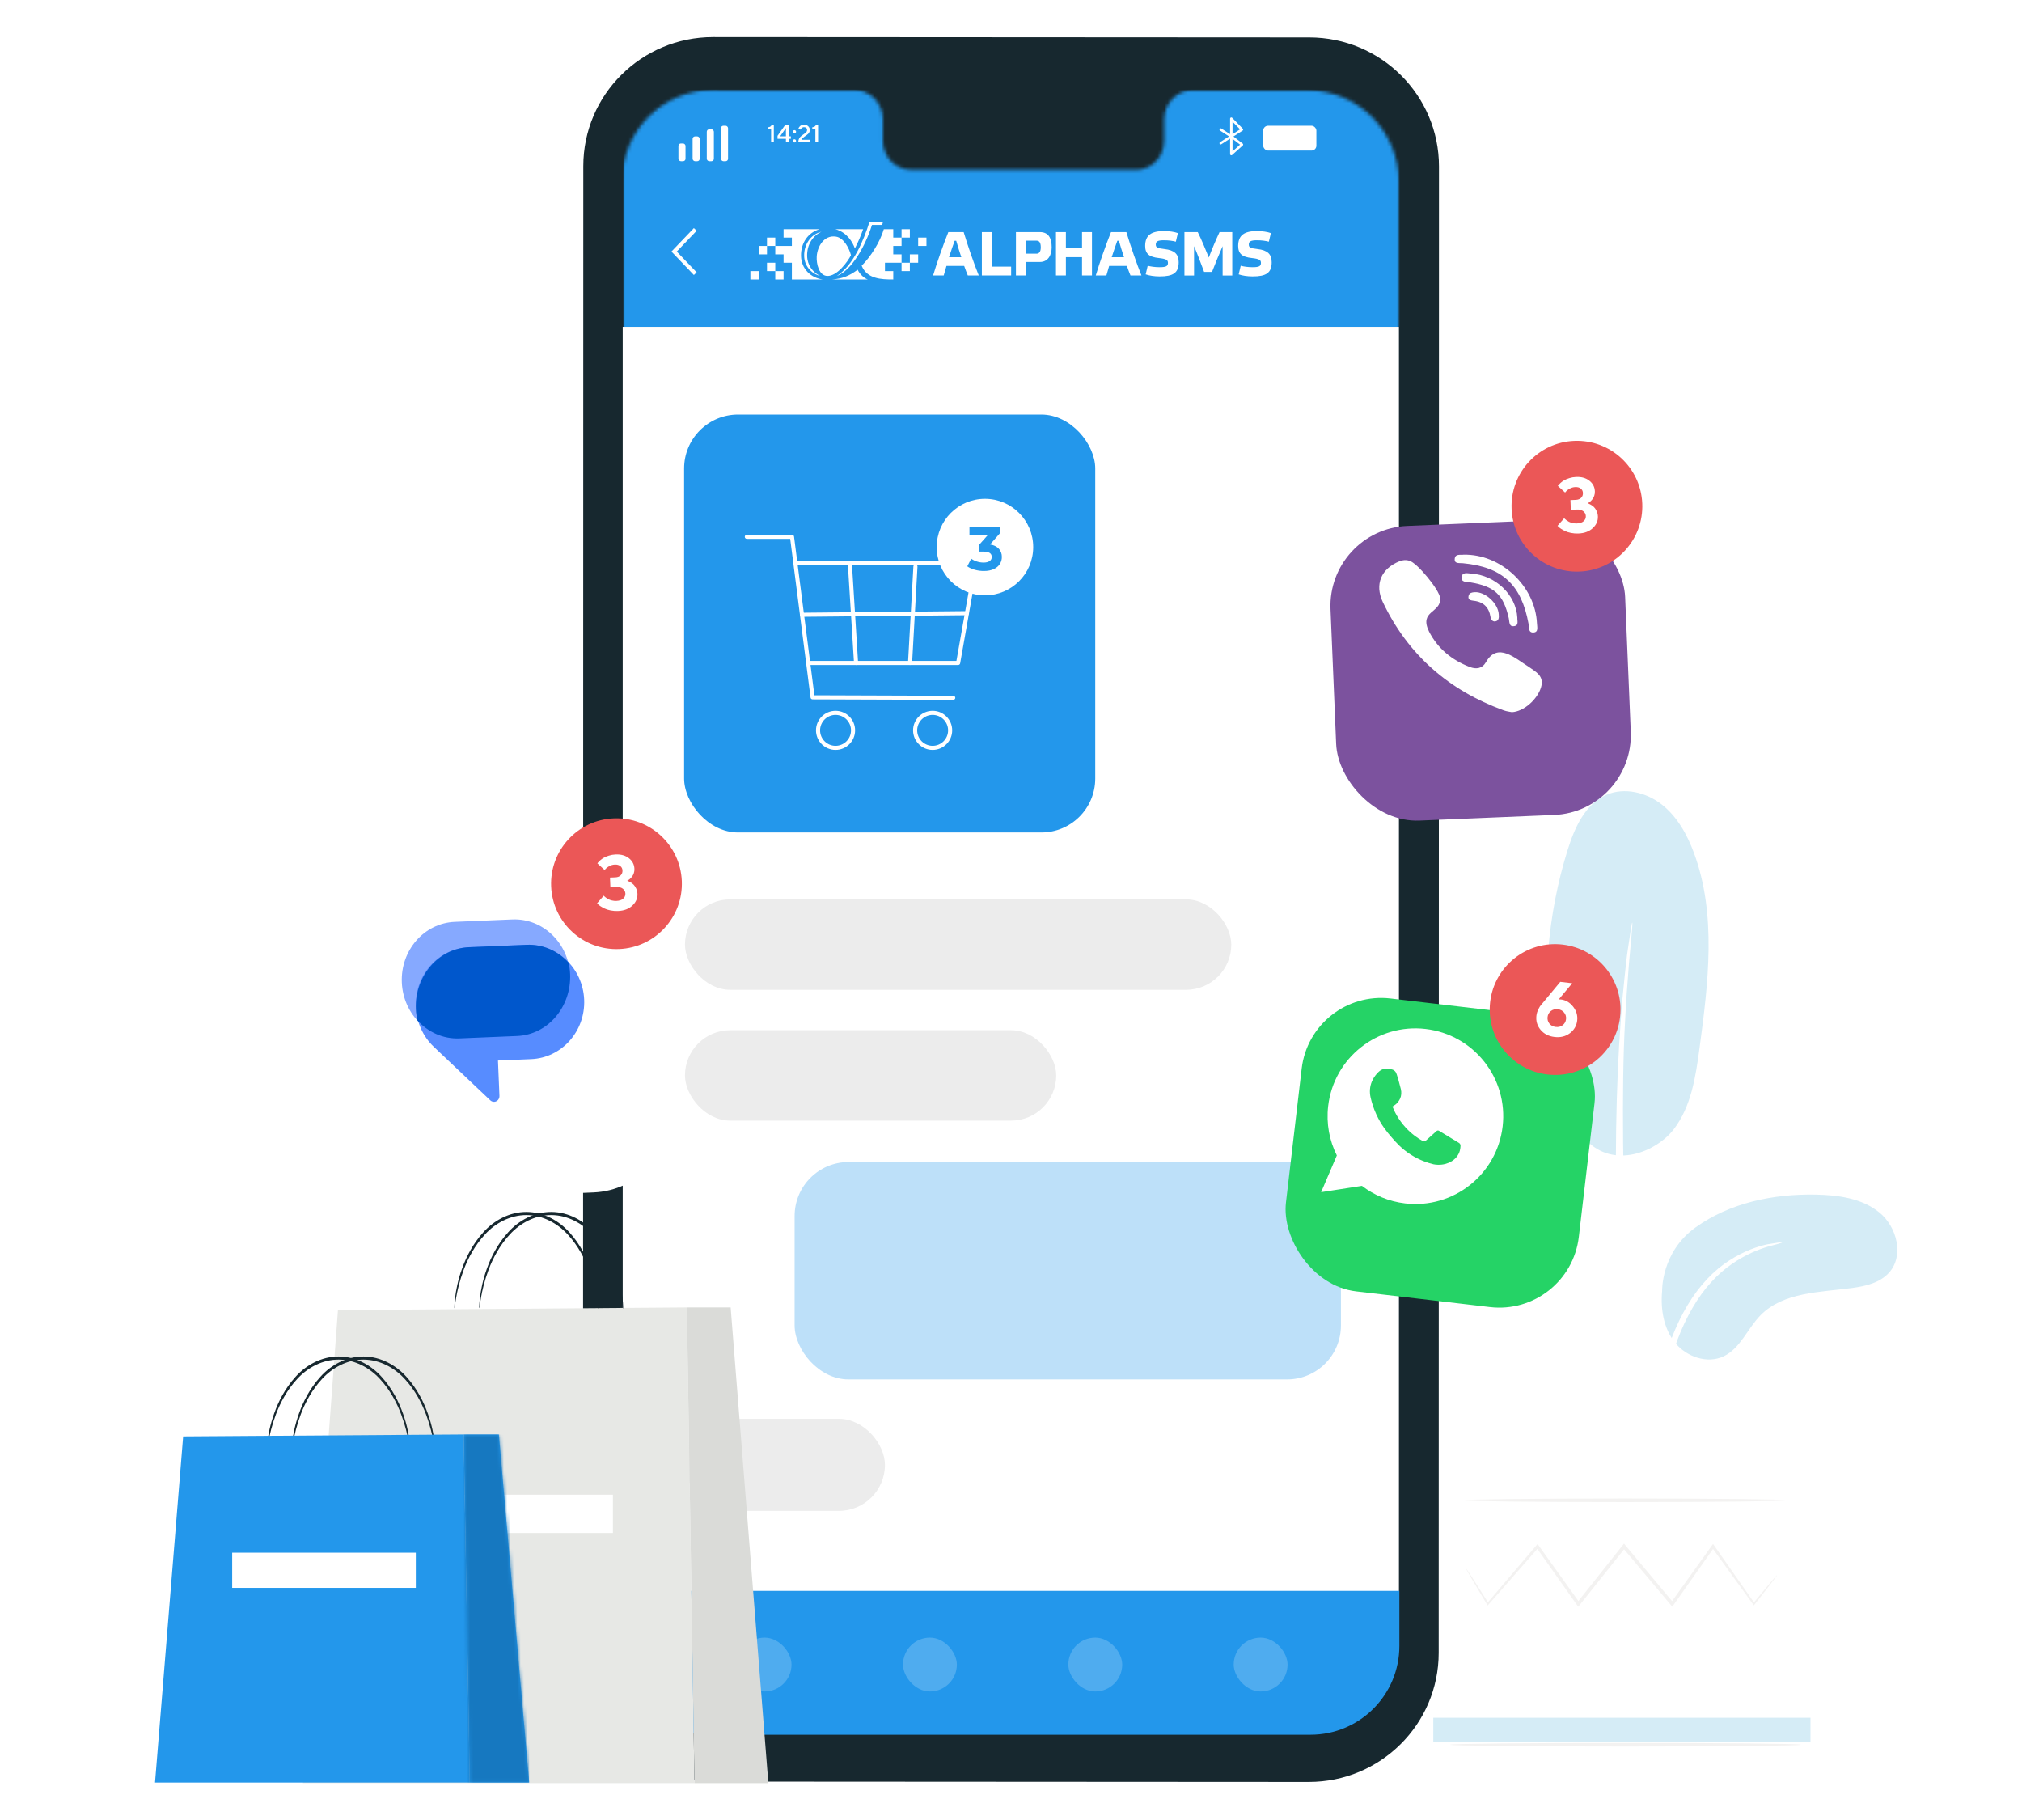 <svg width="600" height="540" viewBox="0 0 600 540" fill="none" xmlns="http://www.w3.org/2000/svg">
<path d="M122.467 141.704C114.111 150.36 114.354 164.153 123.01 172.509C131.666 180.867 145.458 180.625 153.817 171.969C162.173 163.311 161.933 149.518 153.275 141.162C144.619 132.806 130.826 133.046 122.467 141.704ZM111.643 114.652C115.483 112.332 119.572 110.572 123.786 109.375L126.288 97.355L146.594 97L149.515 108.922C153.772 109.97 157.918 111.584 161.837 113.77L172.1 107.042L186.712 121.15L180.35 131.641C182.672 135.481 184.43 139.569 185.627 143.786L197.645 146.286L198 166.594L186.078 169.517C185.03 173.77 183.416 177.916 181.232 181.837L187.958 192.1L173.852 206.712L163.359 200.348C159.519 202.67 155.433 204.428 151.216 205.625L148.714 217.645L128.408 218L125.485 206.076C121.23 205.03 117.084 203.414 113.165 201.23L102.902 207.958L88.29 193.85L94.652 183.359C92.332 179.519 90.572 175.431 89.375 171.214L77.357 168.714L77 148.408L88.924 145.485C89.972 141.23 91.588 137.084 93.77 133.163L87.044 122.902L101.15 108.29L111.643 114.652Z" fill="white"/>
<path d="M503.114 364.188C513.286 356.881 526.141 354.227 538.662 354.442C545.389 354.559 552.524 355.514 557.722 359.787C562.919 364.059 565.048 372.614 560.543 377.609C557.861 380.585 553.659 381.595 549.691 382.134C540.105 383.436 529.24 383.319 522.445 390.205C518.569 394.132 516.471 400.023 511.495 402.408C506.628 404.742 500.426 402.581 497.041 398.377C493.656 394.173 492.716 388.428 493.211 383.053C493.211 383.053 492.869 371.547 503.114 364.188Z" fill="#D5ECF6"/>
<path d="M470.702 338.304C478.854 346.925 491.469 341.809 496.67 335.044C501.87 328.279 503.179 319.395 504.315 310.937C506.911 291.616 509.418 271.381 502.666 253.091C500.647 247.623 497.706 242.307 493.123 238.706C488.539 235.107 482.075 233.517 476.717 235.812C470.377 238.53 467.231 245.597 465.175 252.181C459.131 271.535 457.476 292.247 460.371 312.316C461.721 321.688 464.276 331.351 470.702 338.304Z" fill="#D5ECF6"/>
<path d="M456.677 380.767C462.217 371.804 461.775 359.988 457.312 350.444C452.848 340.899 444.842 333.4 436.036 327.613C425.712 320.827 414.053 316.084 401.926 313.732C397.153 312.808 392.182 312.255 387.461 313.418C382.74 314.583 378.28 317.742 376.677 322.333C374.304 329.119 378.598 336.289 382.942 342.015C390.597 352.105 399.045 361.589 408.185 370.356C415.538 377.407 423.774 384.219 433.719 386.427C443.665 388.637 453.381 386.77 457.407 379.504" fill="#D5ECF6"/>
<path d="M491.661 464.331C491.789 464.32 491.763 462.732 491.626 459.874C491.465 456.648 491.265 452.596 491.026 447.777C490.841 442.677 490.691 436.6 491.125 429.89C491.557 423.201 492.694 415.85 494.435 408.309C496.28 400.797 498.856 393.835 502.217 388.076C505.546 382.297 509.753 377.851 513.908 375.028C518.042 372.167 521.91 370.683 524.616 369.876C527.361 369.179 528.89 368.729 528.873 368.605C528.856 368.481 527.288 368.691 524.435 369.191C521.626 369.799 517.568 371.132 513.183 373.963C508.777 376.751 504.288 381.299 500.775 387.215C497.224 393.113 494.54 400.234 492.662 407.882C490.891 415.555 489.797 422.972 489.448 429.794C489.101 436.604 489.387 442.731 489.738 447.847C490.107 452.968 490.569 457.088 490.919 459.935C491.274 462.776 491.538 464.343 491.661 464.331Z" fill="white"/>
<path d="M491.13 474.123C491.191 474.109 491.127 473.406 490.948 472.076C490.719 470.554 490.43 468.637 490.077 466.283C489.319 461.252 488.247 453.97 487.189 444.94C484.979 426.892 483.67 407.311 482.632 379.585C481.676 353.512 481.068 323.095 482.213 303.089C482.421 298.547 482.701 294.446 483.003 290.847C483.266 287.245 483.486 284.141 483.767 281.615C483.979 279.245 484.152 277.313 484.29 275.779C484.39 274.443 484.412 273.735 484.349 273.728C484.287 273.718 484.142 274.408 483.925 275.732C483.699 277.256 483.413 279.177 483.063 281.536C482.671 284.056 482.348 287.156 481.987 290.758C481.588 294.355 481.218 298.46 480.926 303.007C479.554 321.184 478.983 346.388 480.001 374.183C481.042 401.967 483.368 427.058 485.911 445.104C487.135 454.134 488.403 461.402 489.377 466.401C489.869 468.737 490.269 470.637 490.586 472.145C490.883 473.453 491.068 474.135 491.13 474.123Z" fill="white"/>
<path d="M484.16 446.243C484.275 446.222 483.962 444.248 483.299 440.684C482.566 437.138 481.312 432.041 479.37 425.86C477.368 419.7 474.77 412.421 471.223 404.619C469.657 401.04 465.951 392.468 458.2 379.982C447.912 363.034 435.379 349.785 425.023 341.96C422.552 339.844 419.94 338.439 417.806 336.999C416.711 336.319 415.729 335.628 414.756 335.105C413.785 334.628 412.882 334.183 412.044 333.773C408.781 332.183 406.963 331.36 406.917 331.466C406.703 331.864 414.207 334.91 424.295 342.897C434.344 350.869 446.573 364.058 456.776 380.866C462.425 389.964 466.645 398.201 469.816 405.253C473.416 412.968 476.113 420.155 478.244 426.23C480.319 432.329 481.74 437.347 482.664 440.831C483.519 444.332 484.048 446.264 484.16 446.243Z" fill="white"/>
<path d="M433.578 445.584L438.442 512.214H524.038L528.901 445.584H433.578Z" fill="white"/>
<path d="M425.312 419.323V445.584H539.115V419.323H425.312Z" fill="white"/>
<path d="M425.312 509.663V516.944H537.235V509.663H425.312Z" fill="#D5ECF6"/>
<path d="M435.899 529.756L430.658 516.944H533.157L527.042 529.756H435.899Z" fill="white"/>
<path d="M527.314 467.361C527.334 467.377 527.197 467.583 526.914 467.973C526.575 468.423 526.154 468.981 525.636 469.668C524.42 471.225 522.751 473.361 520.649 476.051L520.428 476.334L520.213 476.036C517.079 471.703 512.892 465.912 507.963 459.095H508.667C505.023 464.254 500.965 470.001 496.607 476.173L496.229 476.707L495.806 476.206C491.354 470.908 486.521 465.157 481.501 459.187L482.326 459.175C482.078 459.487 481.809 459.824 481.539 460.165C477.103 465.726 472.81 471.108 468.75 476.199L468.323 476.733L467.929 476.177C463.587 470.032 459.53 464.291 455.862 459.102L456.564 459.135C450.618 465.912 445.574 471.659 441.703 476.067L441.439 476.37L441.238 476.029C439.278 472.74 437.717 470.114 436.585 468.211C436.097 467.363 435.705 466.678 435.391 466.13C435.128 465.654 435.004 465.403 435.026 465.389C435.049 465.375 435.218 465.6 435.524 466.048C435.871 466.576 436.307 467.234 436.846 468.052C438.035 469.919 439.674 472.496 441.73 475.727L441.265 475.689C445.075 471.225 450.037 465.41 455.888 458.551L456.257 458.118L456.591 458.584C460.292 463.752 464.384 469.465 468.765 475.582L467.946 475.558C471.997 470.46 476.28 465.07 480.706 459.501C480.975 459.161 481.245 458.823 481.493 458.512L481.9 458.001L482.317 458.503C487.323 464.484 492.143 470.248 496.582 475.554L495.782 475.584C500.183 469.445 504.282 463.726 507.963 458.593L508.32 458.094L508.668 458.593C513.493 465.485 517.591 471.338 520.659 475.72L520.223 475.706C522.41 473.087 524.146 471.004 525.411 469.488C525.975 468.835 526.432 468.308 526.8 467.879C527.12 467.523 527.295 467.344 527.314 467.361Z" fill="#F3F2F1"/>
<path d="M530.094 445.146C530.094 445.439 508.647 445.678 482.196 445.678C455.736 445.678 434.293 445.439 434.293 445.146C434.293 444.85 455.736 444.611 482.196 444.611C508.647 444.611 530.094 444.85 530.094 445.146Z" fill="#F3F2F1"/>
<path d="M534.418 517.661C534.418 517.957 511.109 518.193 482.362 518.193C453.605 518.193 430.301 517.957 430.301 517.661C430.301 517.368 453.605 517.129 482.362 517.129C511.109 517.129 534.418 517.368 534.418 517.661Z" fill="#F3F2F1"/>
<path d="M508.788 28.852C508.788 28.852 534.138 38.548 528.058 65.667C521.977 92.787 510.011 114.064 497.458 122.989C484.905 131.912 468.23 127.417 462.773 121.123C459.64 117.51 466.382 97.618 476.676 96.554C481.419 96.065 486.158 107.819 493.666 103.006C501.174 98.194 512.27 72.431 511.344 66.014C510.418 59.598 499.964 60.391 496.273 58.003C489.417 53.569 498.84 22.505 508.788 28.852Z" fill="white"/>
<rect x="203.455" y="423.692" width="162.113" height="31.395" rx="9.704" fill="#ECECEC"/>
<path d="M397.838 37.203C397.838 36.503 397.27 35.935 396.57 35.935H395.992V38.706H396.57C397.27 38.706 397.838 38.139 397.838 37.439V37.203Z" fill="white"/>
<path d="M388.364 528.703L211.502 528.598C190.231 528.587 172.994 511.431 173 490.276L173.086 49.308C173.09 28.142 190.35 10.987 211.634 11L388.498 11.103C409.768 11.116 427.004 28.271 427 49.425L426.912 490.396C426.909 511.562 409.647 528.715 388.364 528.703Z" fill="#17282F"/>
<mask id="mask0_111_46892" style="mask-type:alpha" maskUnits="userSpaceOnUse" x="184" y="26" width="232" height="488">
<path d="M388.08 26.805L353.789 26.785C349.192 26.784 345.462 30.682 345.462 35.491L345.459 41.715C345.46 46.526 341.729 50.424 337.131 50.421L270.291 50.383C265.694 50.38 261.966 46.477 261.967 41.666L261.969 35.442C261.969 30.631 258.24 26.729 253.642 26.726L241.583 26.719L211.57 26.701C196.665 26.693 184.577 38.781 184.574 53.697L184.488 486.788C184.485 501.697 196.557 513.786 211.453 513.796L387.963 513.9C402.867 513.908 414.956 501.821 414.96 486.903L415.046 53.811C415.047 38.903 402.977 26.815 388.08 26.805Z" fill="#2397EB"/>
</mask>
<g mask="url(#mask0_111_46892)">
<rect x="184.986" y="26.598" width="230.333" height="70.361" fill="#2397EB"/>
</g>
<g clip-path="url(#clip0_111_46892)">
<path fill-rule="evenodd" clip-rule="evenodd" d="M248.314 81.884C252.668 80.237 256.696 73.215 258.747 66.743H261.773C261.858 66.421 261.939 66.105 262.016 65.798H258.019C256.231 71.412 253.271 78.633 248.313 81.884H248.314ZM243.756 68.747C240.526 69.552 238.555 72.571 238.621 75.924C238.682 78.883 240.656 81.136 243.351 81.867C241.135 80.763 239.561 78.644 239.502 75.924C239.436 72.678 241.087 69.998 243.756 68.747Z" fill="white"/>
<path fill-rule="evenodd" clip-rule="evenodd" d="M222.664 80.436H225.126V82.922H222.664V80.436ZM265.061 68.007V70.493H267.523V68.007H269.986V70.493H267.523V72.979H265.061V75.465H267.523V77.95V80.436H269.986V77.95H267.523H262.599V80.436H265.061V82.922C261.402 82.922 257.295 82.755 255.685 78.831C258.264 76.319 261.179 71.762 262.253 68.007H265.061ZM269.986 75.465H272.449V77.951H269.986V75.465ZM272.449 72.978H274.911V70.492H272.449V72.978ZM243.191 68.007C239.152 68.007 236.552 68.007 232.513 68.007V70.493H234.975V72.979H230.051H227.588V70.493H230.051V72.979V75.465H232.513V77.951H234.975V82.922C238.502 82.922 240.59 82.922 244.118 82.922C240.641 82.464 237.771 79.777 237.692 75.943C237.615 72.071 239.801 68.974 243.191 68.007L243.191 68.007ZM232.513 80.437V82.922H230.05V80.437H227.588V77.951H230.05V80.437H232.513ZM225.126 75.465H227.588V72.979H225.126V75.465ZM256.119 68.007H247.913C251.351 68.958 253.012 71.846 253.672 73.712C254.627 71.86 255.498 69.842 256.119 68.007H256.119ZM248.035 70.206C250.476 70.575 252.025 73.826 252.516 75.729C251.451 77.76 248.365 81.97 245.478 81.872C243.024 81.789 242.211 78.289 242.349 76.079C242.529 73.176 244.503 69.673 248.035 70.206H248.035ZM246.947 82.923H257.497C256.367 82.553 255.025 81.204 254.5 80.028C251.78 81.997 249.873 82.675 246.947 82.923Z" fill="white"/>
<path d="M377.118 69.162C376.111 68.793 374.573 68.552 373.035 68.552C369.245 68.552 367.414 69.772 367.414 72.97C367.414 75.354 368.695 76.26 371.423 76.556C373.821 76.815 374.17 77.203 374.17 78.016C374.17 78.996 373.565 79.273 371.661 79.273C370.27 79.273 368.988 79.07 368.164 78.848L367.56 81.399C368.586 81.772 370.16 82.012 371.698 82.012C375.671 82.012 377.356 80.992 377.356 77.813C377.356 75.355 376.056 74.227 373.144 73.894C370.929 73.654 370.563 73.359 370.563 72.545C370.563 71.658 371.112 71.288 373.016 71.288C374.426 71.288 375.744 71.492 376.513 71.713L377.117 69.162L377.118 69.162ZM358.696 76.408C357.744 73.987 356.481 71.011 355.418 68.867H351.464V81.75H354.32V73.044C355.236 75.114 356.499 78.534 357.305 80.678H359.648C360.49 78.497 361.827 75.207 362.797 73.044V81.75H365.654V68.867H361.882C360.875 70.992 359.612 73.968 358.696 76.408ZM349.52 69.162C348.513 68.793 346.975 68.552 345.437 68.552C341.647 68.552 339.816 69.772 339.816 72.97C339.816 75.354 341.098 76.26 343.826 76.556C346.224 76.815 346.573 77.203 346.573 78.016C346.573 78.996 345.968 79.273 344.064 79.273C342.672 79.273 341.391 79.07 340.567 78.848L339.963 81.399C340.988 81.772 342.563 82.012 344.1 82.012C348.074 82.012 349.758 80.992 349.758 77.813C349.758 75.355 348.459 74.227 345.547 73.894C343.332 73.654 342.965 73.359 342.965 72.545C342.965 71.658 343.514 71.288 345.419 71.288C346.829 71.288 348.147 71.492 348.916 71.713L349.52 69.162V69.162Z" fill="white"/>
<path d="M332.02 71.448C332.404 72.815 332.952 74.569 333.537 76.323H329.879C330.465 74.532 331.05 72.796 331.544 71.448H332.02ZM335.458 81.734H338.714C337.342 78.373 335.44 72.889 334.233 68.863H329.679C328.215 72.483 326.221 78.133 325.157 81.734H328.306C328.526 80.94 328.8 79.961 329.13 78.89H334.379C334.763 79.98 335.147 80.977 335.458 81.734ZM316.289 76.305H321.081V81.734H324.026V68.863H321.081V73.554H316.289V68.863H313.344V81.734H316.289V76.305ZM304.411 81.734V77.727H308.6C310.978 77.727 312.076 75.714 312.076 73.387C312.076 70.747 311.196 68.863 308.582 68.863H301.467V81.734H304.412L304.411 81.734ZM304.411 75.271V71.411H307.594C308.399 71.411 308.838 71.984 308.838 73.387C308.838 74.735 308.325 75.271 307.558 75.271H304.411ZM291.352 68.863V81.734H300.04V79.111H294.297V68.863H291.352ZM283.743 71.448C284.127 72.815 284.676 74.569 285.261 76.323H281.603C282.189 74.532 282.774 72.796 283.268 71.448H283.743H283.743ZM287.182 81.734H290.438C289.065 78.373 287.164 72.889 285.956 68.863H281.402C279.939 72.483 277.945 78.133 276.881 81.734H280.03C280.25 80.94 280.524 79.961 280.853 78.89H286.103C286.487 79.98 286.871 80.977 287.182 81.734Z" fill="white"/>
</g>
<rect width="230.333" height="382.745" transform="matrix(1 0 0 -1 184.781 479.712)" fill="white"/>
<path d="M184.738 488.348C184.738 502.901 196.536 514.699 211.09 514.699H388.893C403.447 514.699 415.245 502.901 415.245 488.348V472.013H184.738V488.348Z" fill="#2397EB"/>
<path d="M228.998 37.07H229.621V42.205H228.816V38.32H227.899V37.769C228.207 37.735 228.441 37.662 228.601 37.55C228.763 37.435 228.896 37.276 228.998 37.07ZM234.022 40.443H234.681V41.177H234.022V42.205H233.213V41.177H230.721V40.3L232.995 37.07H234.022V40.443ZM233.213 40.443V37.987L231.491 40.443H233.213ZM235.412 42.137C235.316 42.042 235.268 41.931 235.268 41.804C235.268 41.675 235.316 41.563 235.412 41.467C235.507 41.372 235.618 41.324 235.745 41.324C235.874 41.324 235.986 41.372 236.081 41.467C236.177 41.563 236.224 41.675 236.224 41.804C236.224 41.931 236.177 42.042 236.081 42.137C235.986 42.23 235.874 42.277 235.745 42.277C235.618 42.277 235.507 42.23 235.412 42.137ZM235.412 39.423C235.316 39.327 235.268 39.216 235.268 39.09C235.268 38.961 235.316 38.849 235.412 38.753C235.507 38.658 235.618 38.61 235.745 38.61C235.874 38.61 235.986 38.658 236.081 38.753C236.177 38.849 236.224 38.961 236.224 39.09C236.224 39.216 236.177 39.327 236.081 39.423C235.986 39.518 235.874 39.566 235.745 39.566C235.618 39.566 235.507 39.518 235.412 39.423ZM240.296 42.205H236.887C236.887 41.888 236.935 41.6 237.03 41.342C237.126 41.082 237.25 40.866 237.403 40.694C237.558 40.522 237.727 40.364 237.911 40.221C238.097 40.078 238.282 39.948 238.466 39.831C238.65 39.712 238.818 39.595 238.971 39.48C239.126 39.365 239.251 39.232 239.347 39.079C239.442 38.924 239.49 38.756 239.49 38.574C239.49 38.314 239.409 38.109 239.247 37.958C239.087 37.808 238.862 37.733 238.573 37.733C238.433 37.733 238.3 37.759 238.176 37.811C238.054 37.862 237.959 37.922 237.89 37.994C237.823 38.063 237.763 38.134 237.71 38.205C237.66 38.277 237.626 38.339 237.607 38.392L237.582 38.467L236.923 38.173C236.932 38.14 236.945 38.097 236.962 38.044C236.981 37.992 237.031 37.899 237.112 37.765C237.196 37.631 237.293 37.513 237.403 37.41C237.512 37.308 237.671 37.213 237.879 37.127C238.086 37.042 238.318 36.999 238.573 36.999C239.077 36.999 239.49 37.15 239.812 37.453C240.135 37.757 240.296 38.13 240.296 38.574C240.296 38.808 240.248 39.025 240.153 39.226C240.057 39.426 239.935 39.595 239.787 39.731C239.642 39.864 239.473 40.003 239.282 40.146C239.094 40.287 238.91 40.416 238.731 40.533C238.552 40.65 238.375 40.791 238.201 40.955C238.029 41.118 237.897 41.29 237.804 41.471H240.296V42.205ZM242.133 37.07H242.756V42.205H241.95V38.32H241.033V37.769C241.341 37.735 241.575 37.662 241.735 37.55C241.898 37.435 242.03 37.276 242.133 37.07Z" fill="white"/>
<rect x="201.314" y="42.571" width="2.103" height="5.262" rx="0.722" fill="white"/>
<rect x="205.52" y="40.467" width="2.103" height="7.367" rx="0.722" fill="white"/>
<rect x="209.727" y="38.362" width="2.103" height="9.472" rx="0.722" fill="white"/>
<rect x="213.934" y="37.309" width="2.103" height="10.524" rx="0.722" fill="white"/>
<rect x="374.842" y="37.31" width="15.775" height="7.367" rx="1.444" fill="white"/>
<path d="M365.376 40.467V45.729L368.531 42.895L365.376 40.467ZM365.376 40.467V35.205L368.531 38.443L365.376 40.467ZM365.376 40.467L362.221 38.443M365.376 40.467L362.221 42.49" stroke="white" stroke-width="0.722" stroke-linecap="round" stroke-linejoin="round"/>
<rect opacity="0.2" x="218.889" y="485.886" width="15.983" height="15.983" rx="7.991" fill="white"/>
<rect opacity="0.2" x="267.953" y="485.886" width="15.983" height="15.983" rx="7.991" fill="white"/>
<rect opacity="0.2" x="317.018" y="485.886" width="15.983" height="15.983" rx="7.991" fill="white"/>
<rect opacity="0.2" x="366.084" y="485.886" width="15.983" height="15.983" rx="7.991" fill="white"/>
<rect x="203.254" y="266.85" width="162.113" height="26.829" rx="13.414" fill="#ECECEC"/>
<rect x="203" y="123" width="122" height="124" rx="16.007" fill="#2397EB"/>
<rect x="203.219" y="420.973" width="59.373" height="27.311" rx="13.656" fill="#ECECEC"/>
<rect x="203.254" y="305.667" width="110.168" height="26.829" rx="13.414" fill="#ECECEC"/>
<rect opacity="0.3" x="235.791" y="344.78" width="162.113" height="64.503" rx="16.007" fill="#2397EB"/>
<path d="M206.31 81.199L200.031 74.634L206.31 68.07" stroke="white" stroke-width="1.142"/>
<path d="M284.311 197.313H240.49C240.154 197.313 239.882 197.041 239.882 196.705C239.882 196.37 240.154 196.097 240.49 196.097H283.802L288.821 167.752H236.36C236.024 167.752 235.752 167.48 235.752 167.144C235.752 166.809 236.024 166.537 236.36 166.537H289.545C289.725 166.537 289.895 166.616 290.011 166.754C290.126 166.892 290.176 167.073 290.143 167.25L284.911 196.812C284.859 197.102 284.606 197.313 284.311 197.313Z" fill="white"/>
<path d="M282.861 207.655H282.859L241.122 207.51C240.817 207.51 240.56 207.282 240.521 206.98L234.478 159.883H221.608C221.272 159.883 221 159.611 221 159.275C221 158.94 221.272 158.667 221.608 158.667H235.013C235.318 158.667 235.577 158.896 235.616 159.199L241.659 206.296L282.862 206.439C283.198 206.439 283.47 206.713 283.469 207.048C283.467 207.384 283.195 207.655 282.861 207.655Z" fill="white"/>
<path d="M247.936 212.114C245.405 212.114 243.349 214.171 243.349 216.701C243.349 219.231 245.405 221.288 247.936 221.288C250.466 221.288 252.523 219.231 252.523 216.701C252.523 214.171 250.466 212.114 247.936 212.114ZM247.936 222.504C244.736 222.504 242.133 219.901 242.133 216.701C242.133 213.501 244.736 210.898 247.936 210.898C251.135 210.898 253.739 213.501 253.739 216.701C253.739 219.901 251.135 222.504 247.936 222.504Z" fill="white"/>
<path d="M276.743 212.114C274.214 212.114 272.157 214.171 272.157 216.701C272.157 219.231 274.214 221.288 276.743 221.288C279.273 221.288 281.331 219.231 281.331 216.701C281.331 214.171 279.273 212.114 276.743 212.114ZM276.743 222.504C273.545 222.504 270.941 219.901 270.941 216.701C270.941 213.501 273.545 210.898 276.743 210.898C279.942 210.898 282.547 213.501 282.547 216.701C282.547 219.901 279.942 222.504 276.743 222.504Z" fill="white"/>
<path d="M254.021 197.313C253.702 197.313 253.435 197.065 253.415 196.744L251.634 168.136C251.614 167.801 251.867 167.512 252.203 167.491C252.542 167.467 252.827 167.725 252.846 168.06L254.628 196.668C254.649 197.003 254.394 197.29 254.059 197.313H254.021Z" fill="white"/>
<path d="M270.045 197.313H270.011C269.675 197.294 269.419 197.007 269.439 196.671L271.035 168.065C271.055 167.73 271.341 167.465 271.675 167.491C272.011 167.511 272.267 167.798 272.248 168.133L270.651 196.739C270.633 197.063 270.366 197.313 270.045 197.313Z" fill="white"/>
<path d="M237.981 183.01C237.647 183.01 237.376 182.741 237.373 182.407C237.37 182.071 237.639 181.798 237.976 181.794L286.923 181.318H286.929C287.262 181.318 287.534 181.585 287.537 181.919C287.54 182.255 287.271 182.53 286.936 182.533L237.986 183.01H237.981Z" fill="white"/>
<path d="M306.592 162.323C306.592 170.233 300.182 176.645 292.272 176.645C284.362 176.645 277.949 170.233 277.949 162.323C277.949 154.413 284.362 148 292.272 148C300.182 148 306.592 154.413 306.592 162.323Z" fill="white"/>
<path d="M296.388 162.813C296.99 163.472 297.289 164.285 297.289 165.255C297.289 166.003 297.093 166.696 296.701 167.328C296.307 167.96 295.709 168.467 294.905 168.848C294.101 169.227 293.114 169.419 291.947 169.419C291.039 169.419 290.144 169.299 289.266 169.059C288.389 168.819 287.642 168.479 287.027 168.036L288.19 165.752C288.681 166.122 289.248 166.405 289.893 166.608C290.538 166.812 291.198 166.913 291.872 166.913C292.623 166.913 293.213 166.769 293.642 166.48C294.072 166.191 294.287 165.783 294.287 165.255C294.287 164.198 293.483 163.671 291.872 163.671H290.511V161.698L293.162 158.696H287.674V156.301H296.701V158.236L293.79 161.552C294.92 161.736 295.787 162.157 296.388 162.813Z" fill="#2397EB"/>
<g filter="url(#filter0_d_111_46892)">
<rect x="101" y="258.093" width="87.499" height="87.499" rx="23.76" transform="rotate(-2.395 101 258.093)" fill="white"/>
</g>
<g clip-path="url(#clip1_111_46892)">
<path d="M136.391 308.099C127.308 308.479 119.636 301.035 119.237 291.494C118.838 281.952 125.861 273.894 134.944 273.514L152.039 272.799C161.122 272.419 168.794 279.863 169.193 289.404C169.592 298.946 162.569 307.004 153.486 307.384L136.391 308.099Z" fill="#86A9FF"/>
<path d="M147.765 314.624L148.206 325.168C148.244 326.086 147.537 326.88 146.652 326.917C146.218 326.932 145.797 326.77 145.486 326.469L128.771 310.634C125.498 307.557 123.579 303.236 123.389 298.689C122.998 289.329 130.027 281.419 139.11 281.039L156.205 280.324C165.288 279.944 172.954 287.239 173.345 296.599C173.737 305.959 166.707 313.87 157.624 314.249L147.767 314.662L147.765 314.624Z" fill="#578CFF"/>
<path d="M136.313 308.103L153.449 307.386C162.553 307.005 169.586 298.767 169.178 289.003C169.129 287.848 168.971 286.737 168.74 285.628C165.593 282.167 161.132 280.119 156.284 280.321L139.149 281.038C130.044 281.419 123.011 289.658 123.42 299.421C123.468 300.577 123.626 301.687 123.856 302.756C127.003 306.217 131.465 308.306 136.314 308.103L136.313 308.103Z" fill="#0057CC"/>
</g>
<g filter="url(#filter1_d_111_46892)">
<rect x="386" y="146.093" width="87.499" height="87.499" rx="23.76" transform="rotate(-2.395 386 146.093)" fill="#7C529E"/>
</g>
<g clip-path="url(#clip2_111_46892)">
<path fill-rule="evenodd" clip-rule="evenodd" d="M434.078 167.107C445.764 168.226 451.421 173.429 453.563 185.012C453.761 186.082 453.453 187.726 454.992 187.668C456.6 187.608 456.122 186.032 456.074 184.952C455.581 173.956 445.418 164.317 434.27 164.578C433.437 164.746 431.66 164.146 431.659 166.034C431.659 167.307 433.11 167.014 434.078 167.107Z" fill="white"/>
<path fill-rule="evenodd" clip-rule="evenodd" d="M453.662 197.867C449.617 195.347 444.429 190.378 440.954 196.441C439.792 198.439 438.017 198.625 436.108 197.887C430.845 195.854 426.679 192.496 424.061 187.415C420.954 181.094 427.723 181.928 427.341 177.419C427.066 174.968 420.628 167.094 418.221 166.361C417.225 166.058 416.255 166.137 415.282 166.527C409.862 168.702 407.832 173.379 410.332 178.636C417.791 194.319 429.94 204.84 446.175 210.757C447.101 211.094 448.113 211.192 448.63 211.303C452.239 211.133 456.266 207.416 457.29 203.896C458.275 200.511 455.716 199.336 453.662 197.867Z" fill="white"/>
<path fill-rule="evenodd" clip-rule="evenodd" d="M436.527 170.177C435.405 170.106 433.904 169.665 433.732 171.226C433.553 172.865 435.183 172.606 436.25 172.782C443.496 173.972 446.136 176.434 447.719 183.463C447.951 184.488 447.701 186.118 449.444 185.75C450.735 185.477 450.186 184.124 450.249 183.311C449.917 176.494 443.725 170.627 436.527 170.177Z" fill="white"/>
<path fill-rule="evenodd" clip-rule="evenodd" d="M437.503 175.711C436.76 175.771 436.035 175.894 435.807 176.704C435.464 177.915 436.344 178.149 437.231 178.24C440.193 178.544 441.836 180.186 442.297 183.096C442.422 183.886 442.963 184.501 443.725 184.366C444.781 184.179 444.823 183.227 444.739 182.329C444.604 179.039 440.67 175.451 437.503 175.711Z" fill="white"/>
</g>
<circle cx="182.932" cy="262.198" r="19.404" transform="rotate(-2.395 182.932 262.198)" fill="#EB5757"/>
<path d="M186.114 261.311C186.19 261.337 186.293 261.378 186.422 261.433C186.559 261.479 186.796 261.604 187.135 261.807C187.473 262.003 187.771 262.234 188.029 262.5C188.295 262.767 188.543 263.142 188.773 263.627C189.003 264.104 189.13 264.635 189.154 265.218C189.209 266.534 188.707 267.691 187.647 268.687C186.595 269.682 185.171 270.217 183.376 270.292C182.613 270.324 181.873 270.265 181.155 270.116C180.444 269.973 179.86 269.788 179.401 269.56C178.942 269.332 178.535 269.105 178.181 268.88C177.834 268.647 177.582 268.441 177.424 268.26L177.178 268.012L179.163 265.748C179.194 265.792 179.246 265.854 179.316 265.933C179.387 266.005 179.546 266.137 179.794 266.329C180.041 266.513 180.299 266.679 180.568 266.825C180.843 266.963 181.189 267.084 181.605 267.186C182.029 267.288 182.462 267.33 182.903 267.312C183.793 267.274 184.466 267.051 184.921 266.643C185.383 266.234 185.602 265.73 185.577 265.132C185.552 264.533 185.295 264.05 184.808 263.68C184.328 263.311 183.677 263.143 182.854 263.178L181.126 263.25L181.006 260.378L182.61 260.311C183.283 260.283 183.807 260.081 184.181 259.706C184.562 259.33 184.741 258.85 184.716 258.267C184.694 257.729 184.481 257.295 184.078 256.968C183.674 256.64 183.132 256.49 182.452 256.519C181.868 256.543 181.324 256.693 180.818 256.969C180.32 257.245 179.964 257.507 179.75 257.756L179.418 258.14L177.267 256.162C177.309 256.101 177.373 256.016 177.458 255.907C177.544 255.791 177.748 255.584 178.073 255.286C178.405 254.987 178.762 254.729 179.142 254.51C179.522 254.285 180.03 254.072 180.666 253.874C181.302 253.667 181.972 253.549 182.675 253.52C184.298 253.452 185.621 253.827 186.644 254.646C187.667 255.458 188.205 256.499 188.258 257.771C188.278 258.242 188.214 258.686 188.067 259.105C187.927 259.515 187.75 259.852 187.536 260.116C187.33 260.379 187.118 260.605 186.901 260.794C186.692 260.975 186.502 261.107 186.333 261.189L186.114 261.311Z" fill="white"/>
<circle cx="467.932" cy="150.198" r="19.404" transform="rotate(-2.395 467.932 150.198)" fill="#EB5757"/>
<path d="M471.114 149.311C471.19 149.337 471.293 149.378 471.422 149.433C471.559 149.479 471.796 149.604 472.135 149.807C472.473 150.003 472.771 150.234 473.029 150.5C473.295 150.767 473.543 151.142 473.773 151.627C474.003 152.104 474.13 152.635 474.154 153.218C474.209 154.534 473.707 155.691 472.647 156.687C471.595 157.682 470.171 158.217 468.376 158.292C467.613 158.324 466.873 158.265 466.155 158.116C465.444 157.973 464.86 157.788 464.401 157.56C463.942 157.332 463.535 157.105 463.181 156.88C462.834 156.647 462.582 156.441 462.424 156.26L462.178 156.012L464.163 153.748C464.194 153.792 464.246 153.854 464.316 153.933C464.387 154.005 464.546 154.137 464.794 154.329C465.041 154.513 465.299 154.679 465.568 154.825C465.843 154.963 466.189 155.084 466.605 155.186C467.029 155.288 467.462 155.33 467.903 155.312C468.793 155.274 469.466 155.051 469.921 154.643C470.383 154.234 470.602 153.73 470.577 153.132C470.552 152.533 470.295 152.05 469.808 151.68C469.328 151.311 468.677 151.143 467.854 151.178L466.126 151.25L466.006 148.378L467.61 148.311C468.283 148.283 468.807 148.081 469.181 147.706C469.562 147.33 469.741 146.85 469.716 146.267C469.694 145.729 469.481 145.295 469.078 144.968C468.674 144.64 468.132 144.49 467.452 144.519C466.868 144.543 466.324 144.693 465.818 144.969C465.32 145.245 464.964 145.507 464.75 145.756L464.418 146.14L462.267 144.162C462.309 144.101 462.373 144.016 462.458 143.907C462.544 143.791 462.748 143.584 463.073 143.286C463.405 142.987 463.762 142.729 464.142 142.51C464.522 142.285 465.03 142.072 465.666 141.874C466.302 141.667 466.972 141.549 467.675 141.52C469.298 141.452 470.621 141.827 471.644 142.646C472.667 143.458 473.205 144.499 473.258 145.771C473.278 146.242 473.214 146.686 473.067 147.105C472.927 147.515 472.75 147.852 472.536 148.116C472.33 148.379 472.118 148.605 471.901 148.794C471.692 148.975 471.502 149.107 471.333 149.189L471.114 149.311Z" fill="white"/>
<g filter="url(#filter2_d_111_46892)">
<rect x="381.203" y="282.534" width="87.499" height="87.499" rx="23.76" transform="rotate(6.696 381.203 282.534)" fill="#25D366"/>
</g>
<g clip-path="url(#clip3_111_46892)">
<path d="M423.037 305.3C408.742 303.624 395.794 313.855 394.118 328.15C393.505 333.38 394.488 338.441 396.685 342.824L392.027 353.724L404.136 351.85C407.741 354.626 412.123 356.49 416.969 357.058C431.264 358.734 444.212 348.503 445.888 334.208C447.562 319.924 437.332 306.976 423.037 305.3Z" fill="white"/>
<path d="M433.391 339.956C433.399 339.611 433.231 339.289 432.938 339.115C430.963 337.911 428.977 336.707 427.002 335.503C426.78 335.369 426.486 335.389 426.292 335.571L423.084 338.435C422.83 338.664 422.469 338.708 422.175 338.544C420.776 337.765 418.914 336.51 417.114 334.549C414.958 332.213 413.811 329.843 413.191 328.312C413.616 328.092 414.786 327.419 415.439 325.995C415.44 325.984 415.452 325.975 415.452 325.975C415.858 325.094 415.91 324.096 415.686 323.152C415.297 321.583 414.509 318.543 414.125 318.045C414.059 317.961 413.983 317.877 413.983 317.877C413.697 317.552 413.3 317.343 412.866 317.271C412.718 317.243 412.558 317.224 412.388 317.204C411.899 317.136 411.462 317.085 411.138 317.09C410.217 317.111 409.486 317.641 409.01 318.104C408.438 318.652 407.736 319.488 407.202 320.634C407.157 320.737 407.114 320.829 407.07 320.932C406.456 322.394 406.351 324.023 406.698 325.575C407.025 327.028 407.544 328.773 408.413 330.657C409.884 333.864 411.648 335.949 412.847 337.332C414.196 338.905 415.869 340.839 418.674 342.615C421.267 344.258 423.702 345.04 425.351 345.439C426.025 345.582 427.281 345.74 428.783 345.366C429.473 345.188 430.063 344.944 430.549 344.666C431.83 343.963 432.81 342.793 433.19 341.39C433.191 341.38 433.193 341.369 433.194 341.358C433.332 340.824 433.376 340.354 433.391 339.956Z" fill="#25D366"/>
</g>
<circle cx="461.456" cy="299.534" r="19.404" transform="rotate(6.696 461.456 299.534)" fill="#EB5757"/>
<path d="M463.19 296.548C464.625 296.717 465.83 297.431 466.805 298.691C467.781 299.944 468.182 301.31 468.008 302.79C467.824 304.358 467.096 305.618 465.823 306.569C464.559 307.514 463.05 307.883 461.295 307.677C459.548 307.472 458.165 306.763 457.147 305.551C456.137 304.332 455.724 302.938 455.908 301.369C455.983 300.73 456.17 300.1 456.469 299.479C456.775 298.859 457.063 298.403 457.331 298.11L457.735 297.649L462.99 291.313L466.537 291.729L462.485 296.579C462.695 296.528 462.93 296.518 463.19 296.548ZM463.695 304.183C464.275 303.738 464.609 303.144 464.696 302.401C464.783 301.657 464.596 301.002 464.135 300.436C463.682 299.87 463.057 299.54 462.262 299.447C461.473 299.354 460.789 299.53 460.21 299.975C459.637 300.42 459.307 301.014 459.22 301.758C459.133 302.501 459.316 303.156 459.77 303.722C460.232 304.281 460.857 304.607 461.645 304.7C462.44 304.793 463.124 304.621 463.695 304.183Z" fill="white"/>
<path d="M100.283 388.711L203.813 387.922L206.074 529.048H89.894L100.283 388.711Z" fill="#E7E8E5"/>
<path d="M203.812 387.922H216.81L228 529.048H206.073L203.812 387.922Z" fill="#DADBD8"/>
<path d="M114.094 454.839H181.873V443.484H114.094V454.839Z" fill="white"/>
<path d="M121.806 431.152C121.599 431.207 121.573 426.492 119.069 419.711C117.81 416.362 115.844 412.521 112.788 409.206C109.781 405.886 105.371 403.414 100.521 403.394C95.668 403.373 91.242 405.81 88.22 409.113C85.149 412.41 83.166 416.243 81.897 419.586C79.371 426.356 79.332 431.071 79.123 431.015C79.097 431.012 79.097 430.726 79.123 430.181C79.143 429.634 79.2 428.831 79.334 427.804C79.606 425.759 80.119 422.778 81.371 419.331C82.595 415.894 84.564 411.935 87.711 408.49C90.805 405.039 95.438 402.442 100.524 402.469C105.607 402.485 110.222 405.117 113.3 408.586C116.429 412.049 118.383 416.016 119.597 419.458C120.837 422.912 121.341 425.895 121.605 427.941C121.737 428.969 121.793 429.771 121.809 430.318C121.834 430.863 121.834 431.149 121.806 431.152Z" fill="#17282F"/>
<path d="M177.527 388.27C177.32 388.325 177.294 383.611 174.79 376.83C173.531 373.48 171.564 369.64 168.509 366.324C165.502 363.005 161.091 360.533 156.241 360.512C151.389 360.492 146.962 362.929 143.94 366.232C140.87 369.529 138.887 373.361 137.618 376.705C135.092 383.475 135.052 388.19 134.844 388.133C134.818 388.13 134.818 387.844 134.844 387.3C134.863 386.752 134.921 385.949 135.055 384.923C135.327 382.878 135.84 379.897 137.091 376.449C138.316 373.012 140.284 369.054 143.431 365.609C146.525 362.157 151.158 359.561 156.244 359.587C161.327 359.604 165.943 362.236 169.021 365.705C172.15 369.168 174.104 373.135 175.318 376.577C176.557 380.03 177.062 383.013 177.326 385.06C177.457 386.087 177.513 386.889 177.53 387.437C177.555 387.982 177.555 388.267 177.527 388.27Z" fill="#17282F"/>
<path d="M129.178 431.152C128.971 431.207 128.945 426.492 126.441 419.711C125.182 416.362 123.215 412.521 120.158 409.206C117.153 405.886 112.742 403.414 107.892 403.394C103.04 403.373 98.615 405.81 95.591 409.113C92.521 412.41 90.538 416.243 89.269 419.586C86.743 426.356 86.703 431.071 86.495 431.015C86.467 431.012 86.469 430.726 86.495 430.181C86.514 429.634 86.572 428.831 86.707 427.804C86.978 425.759 87.491 422.778 88.742 419.331C89.967 415.894 91.935 411.935 95.082 408.49C98.176 405.039 102.809 402.442 107.895 402.469C112.98 402.485 117.594 405.117 120.672 408.586C123.801 412.049 125.755 416.016 126.969 419.458C128.208 422.912 128.713 425.895 128.977 427.941C129.108 428.969 129.164 429.771 129.182 430.318C129.206 430.863 129.206 431.149 129.178 431.152Z" fill="#17282F"/>
<path d="M184.898 388.27C184.692 388.325 184.665 383.611 182.161 376.83C180.903 373.48 178.936 369.64 175.879 366.324C172.873 363.005 168.463 360.533 163.613 360.512C158.76 360.492 154.335 362.929 151.312 366.232C148.242 369.529 146.259 373.361 144.99 376.705C142.464 383.475 142.424 388.19 142.216 388.133C142.188 388.13 142.189 387.844 142.216 387.3C142.235 386.752 142.293 385.949 142.428 384.923C142.698 382.878 143.212 379.897 144.463 376.449C145.688 373.012 147.656 369.054 150.803 365.609C153.897 362.157 158.53 359.561 163.616 359.587C168.701 359.604 173.314 362.236 176.392 365.705C179.522 369.168 181.475 373.135 182.69 376.577C183.929 380.03 184.434 383.013 184.698 385.06C184.829 386.087 184.885 386.889 184.903 387.437C184.926 387.982 184.926 388.267 184.898 388.27Z" fill="#17282F"/>
<path d="M54.351 426.19L137.584 425.612L139.401 528.888H46L54.351 426.19Z" fill="#2397EB"/>
<path d="M137.584 425.612H148.032L157.029 528.888H139.4L137.584 425.612Z" fill="#2397EB"/>
<mask id="mask1_111_46892" style="mask-type:luminance" maskUnits="userSpaceOnUse" x="137" y="425" width="21" height="104">
<path d="M157.025 528.888H139.396L137.58 425.612H148.028L157.025 528.888Z" fill="white"/>
</mask>
<g mask="url(#mask1_111_46892)">
<path d="M137.58 528.888H157.025V425.612H137.58V528.888Z" fill="#1678C0"/>
</g>
<path d="M123.391 471.127H68.9V460.691H123.391V471.127Z" fill="white"/>
<defs>
<filter id="filter0_d_111_46892" x="92.202" y="248.765" width="124.315" height="124.316" filterUnits="userSpaceOnUse" color-interpolation-filters="sRGB">
<feFlood flood-opacity="0" result="BackgroundImageFix"/>
<feColorMatrix in="SourceAlpha" type="matrix" values="0 0 0 0 0 0 0 0 0 0 0 0 0 0 0 0 0 0 127 0" result="hardAlpha"/>
<feOffset dx="7.82" dy="10.947"/>
<feGaussianBlur stdDeviation="8.795"/>
<feComposite in2="hardAlpha" operator="out"/>
<feColorMatrix type="matrix" values="0 0 0 0 0 0 0 0 0 0 0 0 0 0 0 0 0 0 0.1 0"/>
<feBlend mode="normal" in2="BackgroundImageFix" result="effect1_dropShadow_111_46892"/>
<feBlend mode="normal" in="SourceGraphic" in2="effect1_dropShadow_111_46892" result="shape"/>
</filter>
<filter id="filter1_d_111_46892" x="377.202" y="136.765" width="124.315" height="124.316" filterUnits="userSpaceOnUse" color-interpolation-filters="sRGB">
<feFlood flood-opacity="0" result="BackgroundImageFix"/>
<feColorMatrix in="SourceAlpha" type="matrix" values="0 0 0 0 0 0 0 0 0 0 0 0 0 0 0 0 0 0 127 0" result="hardAlpha"/>
<feOffset dx="7.82" dy="10.947"/>
<feGaussianBlur stdDeviation="8.795"/>
<feComposite in2="hardAlpha" operator="out"/>
<feColorMatrix type="matrix" values="0 0 0 0 0 0 0 0 0 0 0 0 0 0 0 0 0 0 0.1 0"/>
<feBlend mode="normal" in2="BackgroundImageFix" result="effect1_dropShadow_111_46892"/>
<feBlend mode="normal" in="SourceGraphic" in2="effect1_dropShadow_111_46892" result="shape"/>
</filter>
<filter id="filter2_d_111_46892" x="363.835" y="278.498" width="127.075" height="127.073" filterUnits="userSpaceOnUse" color-interpolation-filters="sRGB">
<feFlood flood-opacity="0" result="BackgroundImageFix"/>
<feColorMatrix in="SourceAlpha" type="matrix" values="0 0 0 0 0 0 0 0 0 0 0 0 0 0 0 0 0 0 127 0" result="hardAlpha"/>
<feOffset dx="7.82" dy="10.947"/>
<feGaussianBlur stdDeviation="8.795"/>
<feComposite in2="hardAlpha" operator="out"/>
<feColorMatrix type="matrix" values="0 0 0 0 0 0 0 0 0 0 0 0 0 0 0 0 0 0 0.1 0"/>
<feBlend mode="normal" in2="BackgroundImageFix" result="effect1_dropShadow_111_46892"/>
<feBlend mode="normal" in="SourceGraphic" in2="effect1_dropShadow_111_46892" result="shape"/>
</filter>
<clipPath id="clip0_111_46892">
<rect width="154.692" height="17.125" fill="white" transform="translate(222.662 65.798)"/>
</clipPath>
<clipPath id="clip1_111_46892">
<rect width="53.846" height="53.846" fill="white" transform="translate(118.514 274.201) rotate(-2.395)"/>
</clipPath>
<clipPath id="clip2_111_46892">
<rect width="50" height="50" fill="white" transform="translate(407 164.853) rotate(-3.271)"/>
</clipPath>
<clipPath id="clip3_111_46892">
<rect width="54.912" height="54.912" fill="white" transform="translate(395.93 300.719) rotate(6.686)"/>
</clipPath>
</defs>
</svg>
